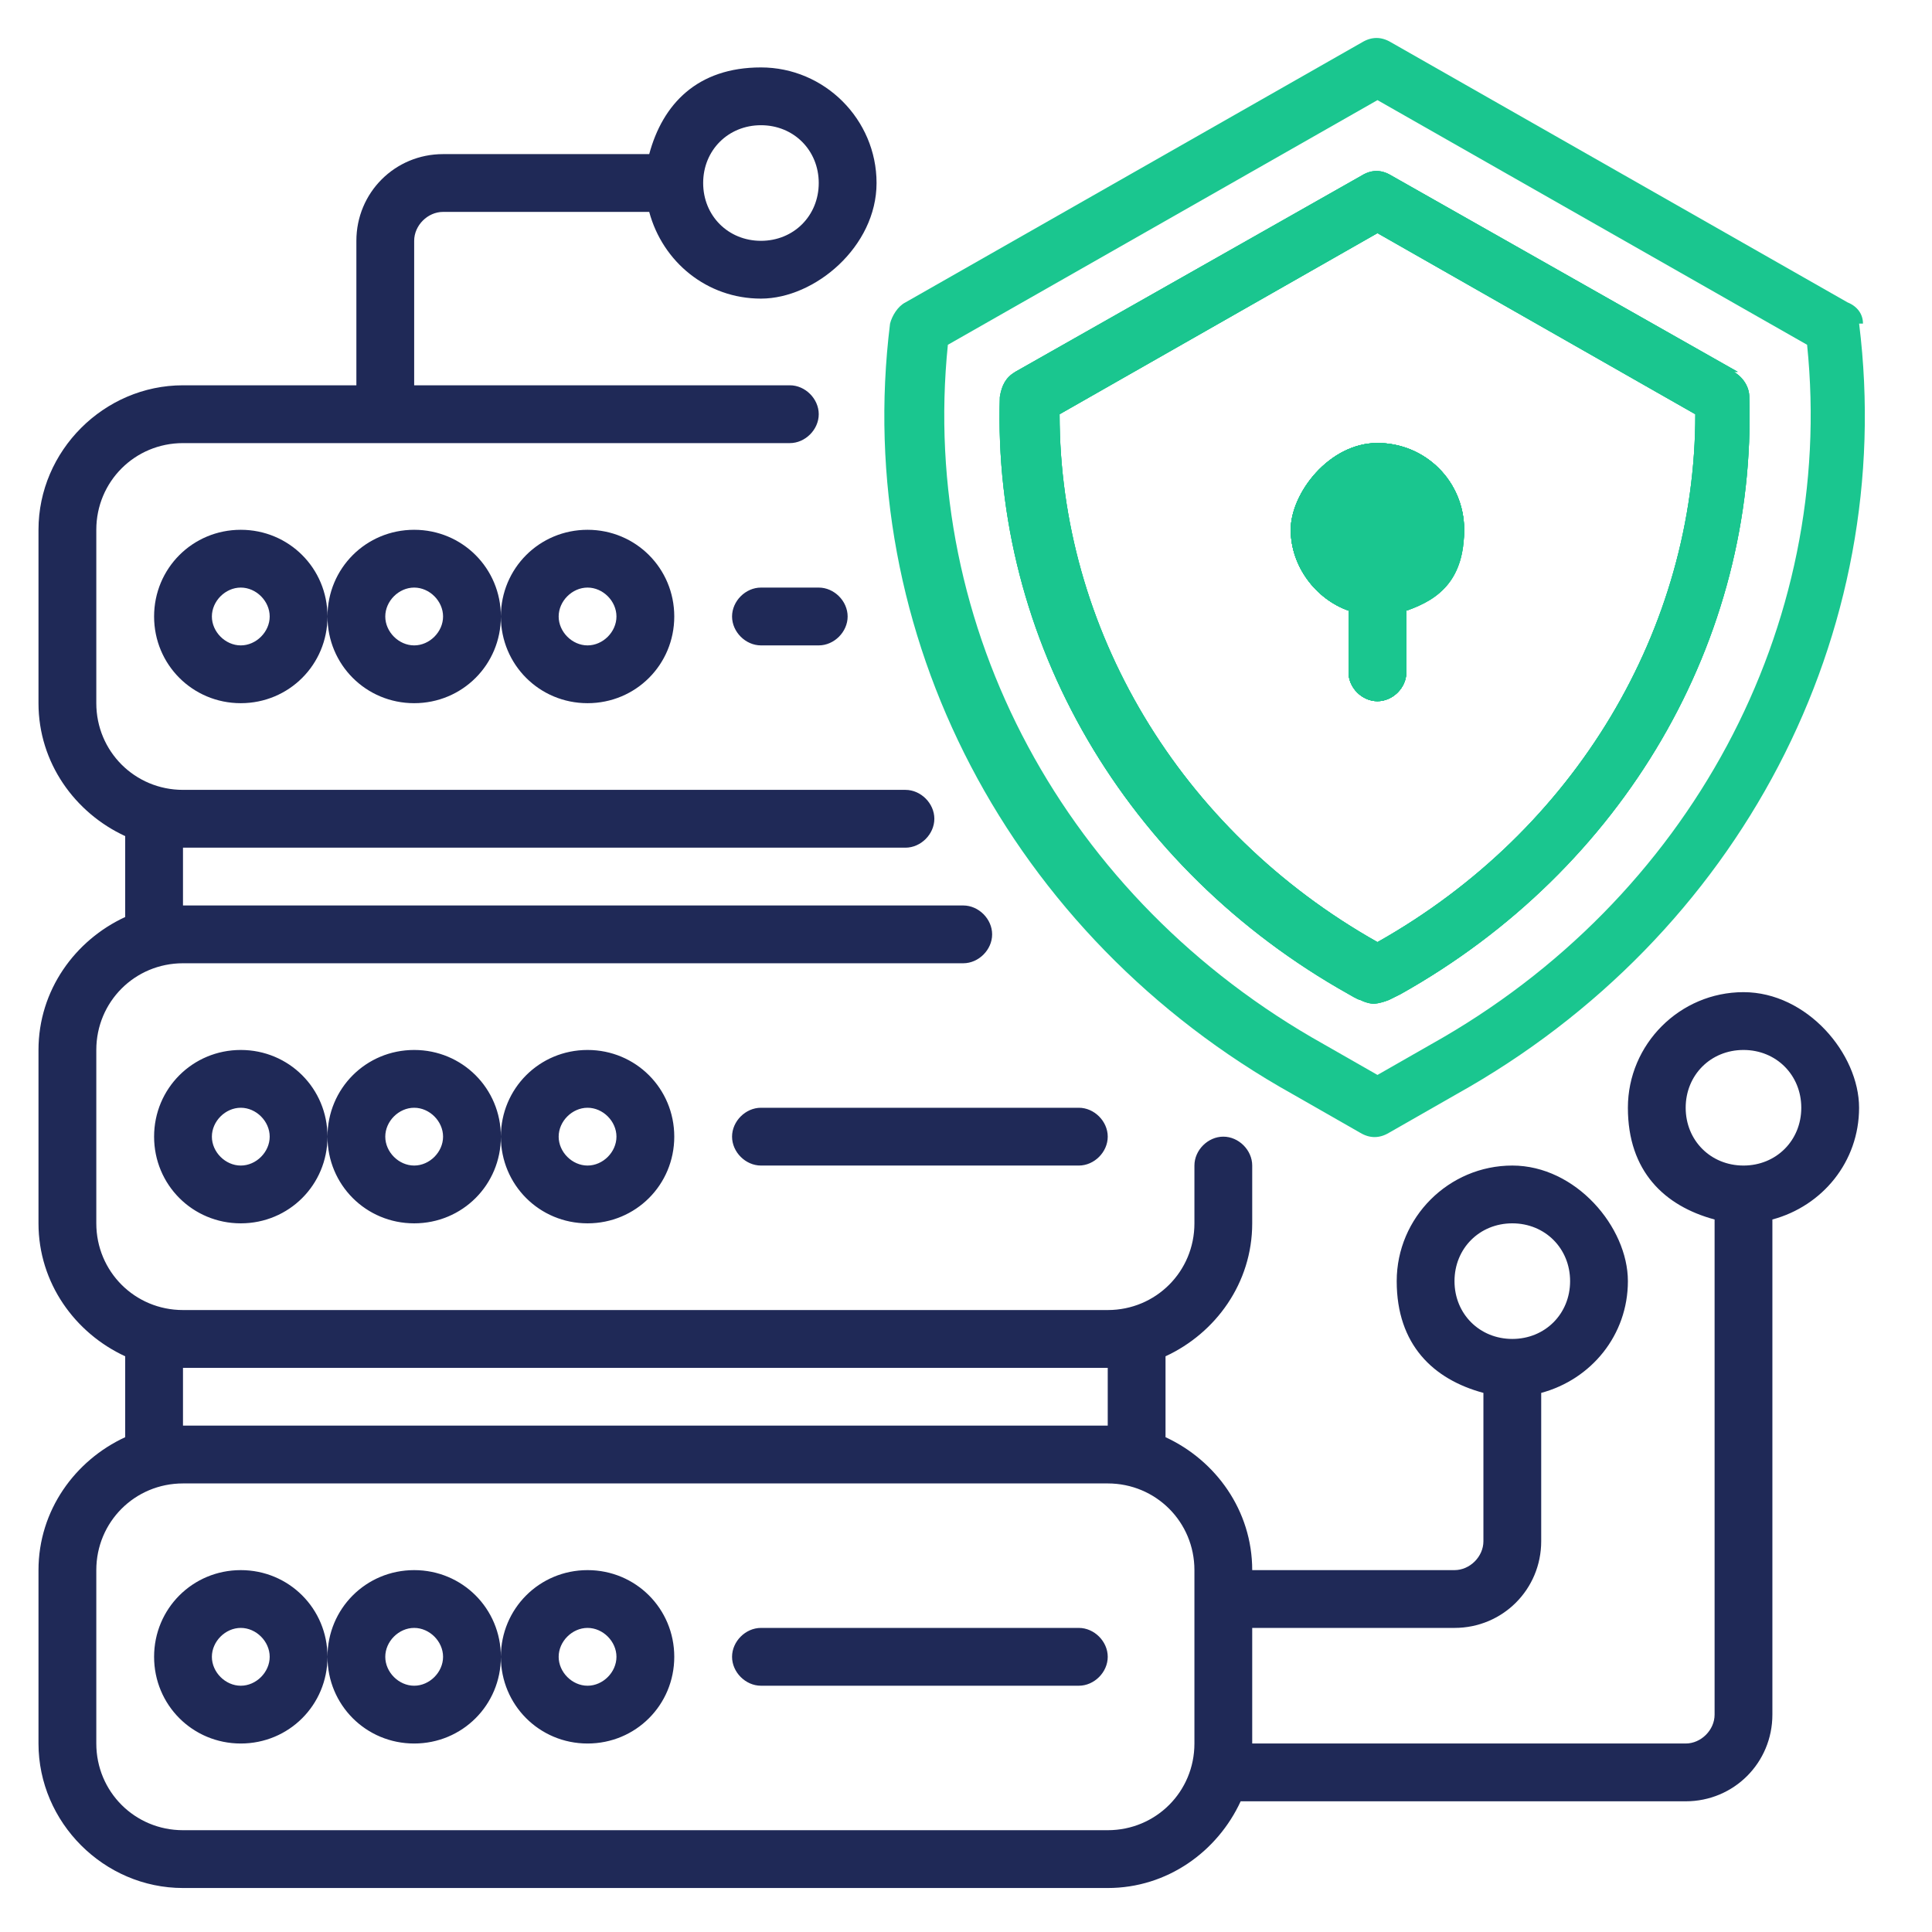 <svg width="91" height="91" viewBox="0 0 91 91" fill="none" xmlns="http://www.w3.org/2000/svg">
<g clip-path="url(#clip0_3003_14854)">
<path fill-rule="evenodd" clip-rule="evenodd" d="M30.579 7.259H20.869C18.601 7.259 16.786 9.074 16.786 11.343V18.148H8.619C4.899 18.148 1.813 21.234 1.813 24.954V33.121C1.813 35.934 3.538 38.293 5.897 39.382V43.193C3.538 44.282 1.813 46.642 1.813 49.455V57.621C1.813 60.434 3.538 62.794 5.897 63.883V67.694C3.538 68.783 1.813 71.142 1.813 73.955V82.122C1.813 85.842 4.899 88.928 8.619 88.928H52.176C54.989 88.928 57.348 87.204 58.437 84.844H79.398C81.667 84.844 83.482 83.029 83.482 80.761V57.44C85.841 56.805 87.565 54.718 87.565 52.177C87.565 49.636 85.115 46.732 82.121 46.732C79.126 46.732 76.676 49.182 76.676 52.177C76.676 55.171 78.4 56.805 80.76 57.44V80.761C80.76 81.487 80.124 82.122 79.398 82.122H58.981V76.677H68.509C70.778 76.677 72.593 74.862 72.593 72.594V65.607C74.952 64.972 76.676 62.885 76.676 60.344C76.676 57.803 74.226 54.899 71.232 54.899C68.237 54.899 65.787 57.349 65.787 60.344C65.787 63.338 67.511 64.972 69.871 65.607V72.594C69.871 73.32 69.235 73.955 68.509 73.955H58.981C58.981 71.142 57.257 68.783 54.898 67.694V63.883C57.257 62.794 58.981 60.434 58.981 57.621V54.899C58.981 54.173 58.346 53.538 57.62 53.538C56.894 53.538 56.259 54.173 56.259 54.899V57.621C56.259 59.89 54.444 61.705 52.176 61.705H8.619C6.351 61.705 4.536 59.89 4.536 57.621V49.455C4.536 47.186 6.351 45.371 8.619 45.371H45.37C46.096 45.371 46.731 44.736 46.731 44.01C46.731 43.284 46.096 42.649 45.37 42.649H8.619V39.927H42.648C43.374 39.927 44.009 39.291 44.009 38.565C44.009 37.84 43.374 37.204 42.648 37.204H8.619C6.351 37.204 4.536 35.389 4.536 33.121V24.954C4.536 22.686 6.351 20.871 8.619 20.871H37.203C37.929 20.871 38.564 20.235 38.564 19.509C38.564 18.784 37.929 18.148 37.203 18.148H19.508V11.343C19.508 10.617 20.143 9.981 20.869 9.981H30.579C31.214 12.341 33.301 14.065 35.842 14.065C38.383 14.065 41.287 11.615 41.287 8.62C41.287 5.626 38.837 3.176 35.842 3.176C32.847 3.176 31.214 4.9 30.579 7.259ZM52.176 86.205H8.619C6.351 86.205 4.536 84.391 4.536 82.122V73.955C4.536 71.686 6.351 69.872 8.619 69.872H52.176C54.444 69.872 56.259 71.686 56.259 73.955V82.122C56.259 84.391 54.444 86.205 52.176 86.205ZM15.425 78.038C15.425 75.77 13.61 73.955 11.341 73.955C9.073 73.955 7.258 75.77 7.258 78.038C7.258 80.307 9.073 82.122 11.341 82.122C13.61 82.122 15.425 80.307 15.425 78.038ZM31.759 78.038C31.759 75.77 29.944 73.955 27.675 73.955C25.407 73.955 23.592 75.77 23.592 78.038C23.592 80.307 25.407 82.122 27.675 82.122C29.944 82.122 31.759 80.307 31.759 78.038ZM23.592 78.038C23.592 75.77 21.777 73.955 19.508 73.955C17.24 73.955 15.425 75.77 15.425 78.038C15.425 80.307 17.24 82.122 19.508 82.122C21.777 82.122 23.592 80.307 23.592 78.038ZM35.842 79.4H50.815C51.541 79.4 52.176 78.764 52.176 78.038C52.176 77.313 51.541 76.677 50.815 76.677H35.842C35.116 76.677 34.481 77.313 34.481 78.038C34.481 78.764 35.116 79.4 35.842 79.4ZM12.703 78.038C12.703 78.764 12.067 79.4 11.341 79.4C10.616 79.4 9.98 78.764 9.98 78.038C9.98 77.313 10.616 76.677 11.341 76.677C12.067 76.677 12.703 77.313 12.703 78.038ZM29.036 78.038C29.036 78.764 28.401 79.4 27.675 79.4C26.949 79.4 26.314 78.764 26.314 78.038C26.314 77.313 26.949 76.677 27.675 76.677C28.401 76.677 29.036 77.313 29.036 78.038ZM20.869 78.038C20.869 78.764 20.234 79.4 19.508 79.4C18.782 79.4 18.147 78.764 18.147 78.038C18.147 77.313 18.782 76.677 19.508 76.677C20.234 76.677 20.869 77.313 20.869 78.038ZM52.176 64.427H8.619V67.149H52.176V64.427ZM71.232 63.066C69.689 63.066 68.509 61.886 68.509 60.344C68.509 58.801 69.689 57.621 71.232 57.621C72.774 57.621 73.954 58.801 73.954 60.344C73.954 61.886 72.774 63.066 71.232 63.066ZM15.425 53.538C15.425 51.269 13.61 49.455 11.341 49.455C9.073 49.455 7.258 51.269 7.258 53.538C7.258 55.807 9.073 57.621 11.341 57.621C13.61 57.621 15.425 55.807 15.425 53.538ZM31.759 53.538C31.759 51.269 29.944 49.455 27.675 49.455C25.407 49.455 23.592 51.269 23.592 53.538C23.592 55.807 25.407 57.621 27.675 57.621C29.944 57.621 31.759 55.807 31.759 53.538ZM23.592 53.538C23.592 51.269 21.777 49.455 19.508 49.455C17.24 49.455 15.425 51.269 15.425 53.538C15.425 55.807 17.24 57.621 19.508 57.621C21.777 57.621 23.592 55.807 23.592 53.538ZM20.869 53.538C20.869 54.264 20.234 54.899 19.508 54.899C18.782 54.899 18.147 54.264 18.147 53.538C18.147 52.812 18.782 52.177 19.508 52.177C20.234 52.177 20.869 52.812 20.869 53.538ZM12.703 53.538C12.703 54.264 12.067 54.899 11.341 54.899C10.616 54.899 9.98 54.264 9.98 53.538C9.98 52.812 10.616 52.177 11.341 52.177C12.067 52.177 12.703 52.812 12.703 53.538ZM29.036 53.538C29.036 54.264 28.401 54.899 27.675 54.899C26.949 54.899 26.314 54.264 26.314 53.538C26.314 52.812 26.949 52.177 27.675 52.177C28.401 52.177 29.036 52.812 29.036 53.538ZM82.121 54.899C80.578 54.899 79.398 53.719 79.398 52.177C79.398 50.634 80.578 49.455 82.121 49.455C83.663 49.455 84.843 50.634 84.843 52.177C84.843 53.719 83.663 54.899 82.121 54.899ZM35.842 54.899H50.815C51.541 54.899 52.176 54.264 52.176 53.538C52.176 52.812 51.541 52.177 50.815 52.177H35.842C35.116 52.177 34.481 52.812 34.481 53.538C34.481 54.264 35.116 54.899 35.842 54.899ZM15.425 29.038C15.425 26.769 13.61 24.954 11.341 24.954C9.073 24.954 7.258 26.769 7.258 29.038C7.258 31.306 9.073 33.121 11.341 33.121C13.61 33.121 15.425 31.306 15.425 29.038ZM31.759 29.038C31.759 26.769 29.944 24.954 27.675 24.954C25.407 24.954 23.592 26.769 23.592 29.038C23.592 31.306 25.407 33.121 27.675 33.121C29.944 33.121 31.759 31.306 31.759 29.038ZM23.592 29.038C23.592 26.769 21.777 24.954 19.508 24.954C17.24 24.954 15.425 26.769 15.425 29.038C15.425 31.306 17.24 33.121 19.508 33.121C21.777 33.121 23.592 31.306 23.592 29.038ZM35.842 30.399H38.564C39.29 30.399 39.925 29.763 39.925 29.038C39.925 28.311 39.29 27.676 38.564 27.676H35.842C35.116 27.676 34.481 28.311 34.481 29.038C34.481 29.763 35.116 30.399 35.842 30.399ZM20.869 29.038C20.869 29.763 20.234 30.399 19.508 30.399C18.782 30.399 18.147 29.763 18.147 29.038C18.147 28.311 18.782 27.676 19.508 27.676C20.234 27.676 20.869 28.311 20.869 29.038ZM12.703 29.038C12.703 29.763 12.067 30.399 11.341 30.399C10.616 30.399 9.98 29.763 9.98 29.038C9.98 28.311 10.616 27.676 11.341 27.676C12.067 27.676 12.703 28.311 12.703 29.038ZM29.036 29.038C29.036 29.763 28.401 30.399 27.675 30.399C26.949 30.399 26.314 29.763 26.314 29.038C26.314 28.311 26.949 27.676 27.675 27.676C28.401 27.676 29.036 28.311 29.036 29.038ZM33.12 8.62C33.12 7.078 34.299 5.898 35.842 5.898C37.385 5.898 38.564 7.078 38.564 8.62C38.564 10.163 37.385 11.343 35.842 11.343C34.299 11.343 33.12 10.163 33.12 8.62Z" fill="#1F2957"/>
<path fill-rule="evenodd" clip-rule="evenodd" d="M68.963 24.951C68.963 26.765 67.874 28.217 66.24 28.762V31.666C66.24 32.392 65.605 33.027 64.879 33.027C64.153 33.027 63.518 32.392 63.518 31.666V28.762C61.976 28.217 60.796 26.675 60.796 24.951C60.796 23.227 62.611 20.867 64.879 20.867C67.148 20.867 68.963 22.682 68.963 24.951Z" fill="#1AC68F"/>
<path fill-rule="evenodd" clip-rule="evenodd" d="M87.749 15.242C87.749 14.788 87.476 14.425 87.023 14.243L65.517 1.993C65.063 1.721 64.609 1.721 64.155 1.993L42.649 14.243C42.286 14.425 42.014 14.879 41.923 15.242C40.109 29.851 47.55 44.098 60.889 51.539L64.065 53.354C64.518 53.626 64.972 53.626 65.426 53.354L68.602 51.539C81.941 44.098 89.382 29.851 87.567 15.242H87.749ZM67.422 49.179L64.881 50.631L62.341 49.179C50.181 42.374 43.285 29.579 44.646 16.24L64.881 4.716L85.117 16.24C86.478 29.488 79.582 42.374 67.422 49.179ZM81.85 17.51L65.517 8.254C65.063 7.982 64.609 7.982 64.155 8.254L47.822 17.51C47.368 17.782 47.187 18.145 47.096 18.69C46.733 30.123 52.994 40.922 63.52 46.82C63.52 46.82 63.974 47.092 64.065 47.092C64.428 47.274 64.7 47.274 64.7 47.274C64.7 47.274 64.972 47.274 65.426 47.092L65.97 46.82C76.496 40.922 82.758 30.123 82.395 18.69C82.395 18.236 82.123 17.782 81.669 17.51H81.85ZM64.881 44.37C55.535 39.107 49.909 29.579 49.909 19.507L64.881 10.977L79.854 19.507C79.854 29.579 74.228 39.107 64.881 44.37Z" fill="#1AC68F"/>
<path fill-rule="evenodd" clip-rule="evenodd" d="M64.879 20.867C67.148 20.867 68.963 22.682 68.963 24.951C68.963 27.219 67.874 28.217 66.24 28.762V31.666C66.24 32.392 65.605 33.027 64.879 33.027C64.153 33.027 63.518 32.392 63.518 31.666V28.762C61.976 28.217 60.796 26.675 60.796 24.951C60.796 23.227 62.611 20.867 64.879 20.867Z" fill="#1AC68F"/>
<path fill-rule="evenodd" clip-rule="evenodd" d="M81.849 17.517L65.515 8.261C65.061 7.989 64.607 7.989 64.154 8.261L47.82 17.517C47.366 17.789 47.185 18.152 47.094 18.696C46.731 30.13 52.992 40.928 63.519 46.827C63.519 46.827 63.972 47.099 64.063 47.099C64.426 47.28 64.698 47.28 64.698 47.28C64.698 47.28 64.97 47.28 65.424 47.099L65.969 46.827C76.495 40.928 82.756 30.13 82.393 18.696C82.393 18.242 82.121 17.789 81.667 17.517H81.849ZM64.88 44.376C55.533 39.113 49.907 29.585 49.907 19.513L64.88 10.983L79.852 19.513C79.852 29.585 74.226 39.113 64.88 44.376Z" fill="#1AC68F"/>
<path fill-rule="evenodd" clip-rule="evenodd" d="M64.879 20.867C67.148 20.867 68.963 22.682 68.963 24.951C68.963 27.219 67.874 28.217 66.24 28.762V31.666C66.24 32.392 65.605 33.027 64.879 33.027C64.153 33.027 63.518 32.392 63.518 31.666V28.762C61.976 28.217 60.796 26.675 60.796 24.951C60.796 23.227 62.611 20.867 64.879 20.867Z" fill="#1AC68F"/>
<path fill-rule="evenodd" clip-rule="evenodd" d="M81.849 17.517L65.515 8.261C65.061 7.989 64.607 7.989 64.154 8.261L47.82 17.517C47.366 17.789 47.185 18.152 47.094 18.696C46.731 30.13 52.992 40.928 63.519 46.827C63.519 46.827 63.972 47.099 64.063 47.099C64.426 47.28 64.698 47.28 64.698 47.28C64.698 47.28 64.97 47.28 65.424 47.099L65.969 46.827C76.495 40.928 82.756 30.13 82.393 18.696C82.393 18.242 82.121 17.789 81.667 17.517H81.849ZM64.88 44.376C55.533 39.113 49.907 29.585 49.907 19.513L64.88 10.983L79.852 19.513C79.852 29.585 74.226 39.113 64.88 44.376Z" fill="#1AC68F"/>
<path fill-rule="evenodd" clip-rule="evenodd" d="M66.24 28.762V31.666C66.24 32.392 65.605 33.027 64.879 33.027C64.153 33.027 63.518 32.392 63.518 31.666V28.762C61.976 28.217 60.796 26.675 60.796 24.951C60.796 23.227 62.611 20.867 64.879 20.867C67.148 20.867 68.963 22.682 68.963 24.951C68.963 27.219 67.874 28.217 66.24 28.762Z" fill="#1AC68F"/>
<path fill-rule="evenodd" clip-rule="evenodd" d="M68.963 24.951C68.963 26.765 67.874 28.217 66.24 28.762V31.666C66.24 32.392 65.605 33.027 64.879 33.027C64.153 33.027 63.518 32.392 63.518 31.666V28.762C61.976 28.217 60.796 26.675 60.796 24.951C60.796 23.227 62.611 20.867 64.879 20.867C67.148 20.867 68.963 22.682 68.963 24.951Z" fill="#1AC68F"/>
<path fill-rule="evenodd" clip-rule="evenodd" d="M68.963 24.951C68.963 26.765 67.874 28.217 66.24 28.762V31.666C66.24 32.392 65.605 33.027 64.879 33.027C64.153 33.027 63.518 32.392 63.518 31.666V28.762C61.976 28.217 60.796 26.675 60.796 24.951C60.796 23.227 62.611 20.867 64.879 20.867C67.148 20.867 68.963 22.682 68.963 24.951Z" fill="#1AC68F"/>
<path fill-rule="evenodd" clip-rule="evenodd" d="M64.881 26.316C65.607 26.316 66.242 25.681 66.242 24.955C66.242 24.229 65.607 23.594 64.881 23.594C64.155 23.594 63.52 24.229 63.52 24.955C63.52 25.681 64.155 26.316 64.881 26.316Z" fill="#1AC68F"/>
</g>
<defs>
<clipPath id="clip0_3003_14854">
<rect width="90.743" height="90.743" fill="white"/>
</clipPath>
</defs>
</svg>
